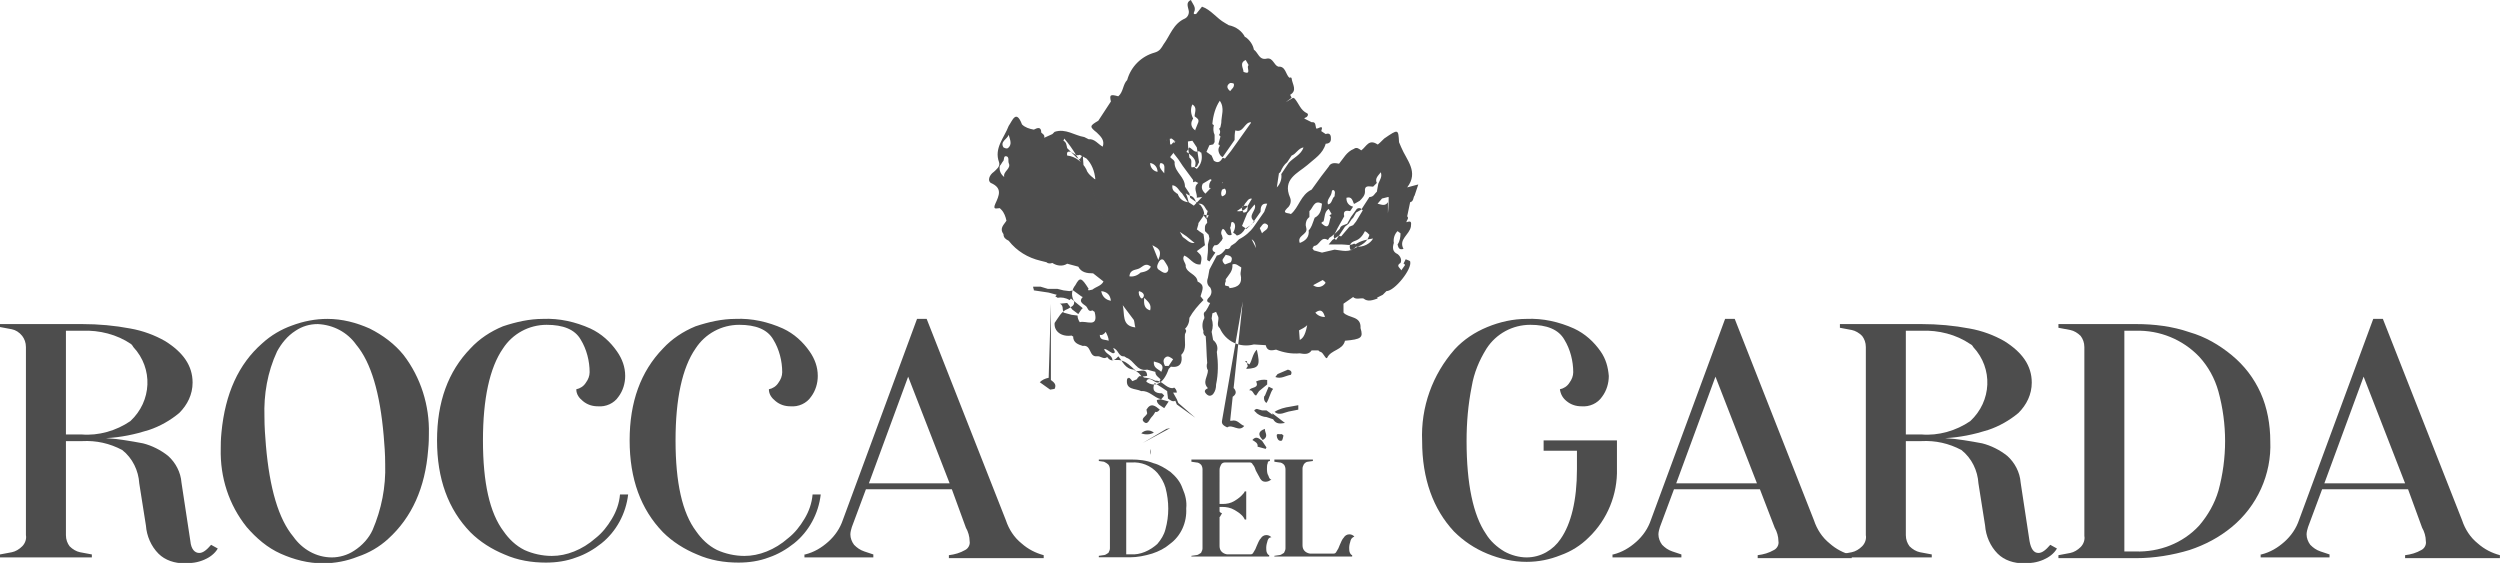 <?xml version="1.0" encoding="utf-8"?>
<!-- Generator: Adobe Illustrator 26.0.3, SVG Export Plug-In . SVG Version: 6.00 Build 0)  -->
<svg version="1.1" id="Livello_1" xmlns="http://www.w3.org/2000/svg" xmlns:xlink="http://www.w3.org/1999/xlink" x="0px" y="0px"
	 viewBox="0 0 337.5 76" style="enable-background:new 0 0 337.5 76;" xml:space="preserve">
<style type="text/css">
	.st0{fill:#4D4D4D;}
</style>
<g>
	<g id="Raggruppa_260" transform="translate(148.34 62.035)">
		<path id="Tracciato_85" class="st0" d="M4.4,0c1,0,2,0.1,3,0.5C8.2,0.7,9,1.2,9.7,1.7C10.4,2.3,11,3,11.3,3.9
			c0.4,0.9,0.6,1.8,0.5,2.7c0.1,1.9-0.7,3.7-2.2,4.8c-0.7,0.6-1.5,1-2.4,1.3c-1,0.3-2,0.5-3,0.5H0V13l0.7-0.1c0.2,0,0.4-0.2,0.6-0.3
			c0.1-0.2,0.2-0.4,0.2-0.6V1.3c0-0.2-0.1-0.5-0.2-0.6C1.1,0.5,0.9,0.4,0.7,0.3L0,0.2V0L4.4,0z M3.7,0.4v12.4h0.6
			c1.3,0.1,2.6-0.5,3.6-1.4c0.5-0.6,0.9-1.2,1.1-2c0.5-1.8,0.5-3.7,0-5.6c-0.2-0.7-0.6-1.4-1.1-2C7,0.8,5.7,0.3,4.4,0.4L3.7,0.4z"/>
		<path id="Tracciato_86" class="st0" d="M22.8,10.9c-0.1,0.3-0.2,0.7-0.2,1c0,0.2,0,0.5,0.1,0.7c0.1,0.2,0.2,0.3,0.3,0.3v0.2H12.5
			V13l0.7-0.1c0.2,0,0.4-0.2,0.6-0.3c0.1-0.2,0.2-0.4,0.2-0.6V1.3c0-0.2-0.1-0.5-0.2-0.6c-0.2-0.2-0.4-0.3-0.6-0.3l-0.7-0.1V0h10.6
			v0.2c-0.2,0-0.3,0.1-0.3,0.3c-0.1,0.2-0.1,0.5-0.1,0.7c0,0.3,0,0.7,0.2,1c0.1,0.3,0.2,0.5,0.4,0.5C23,2.9,22.8,3,22.5,3
			c-0.3,0-0.5-0.1-0.7-0.4c-0.2-0.4-0.4-0.7-0.6-1.1c-0.1-0.3-0.2-0.6-0.4-0.8c-0.1-0.2-0.2-0.3-0.4-0.3H17c-0.2,0-0.4,0.1-0.5,0.3
			c-0.1,0.2-0.2,0.4-0.2,0.7V6h0.4c0.6,0,1.1-0.1,1.6-0.4c0.5-0.3,0.9-0.6,1.3-1.1l0.1-0.2h0.2v3.8h-0.2l-0.1-0.2
			c-0.3-0.5-0.8-0.8-1.3-1.1c-0.5-0.3-1.1-0.4-1.6-0.4h-0.4v5.3c0,0.6,0.4,1,1,1.1h3.2c0.2,0,0.3-0.1,0.4-0.3
			c0.2-0.3,0.3-0.5,0.4-0.8c0.2-0.4,0.3-0.8,0.6-1.1c0.1-0.2,0.4-0.4,0.7-0.4c0.3,0,0.5,0.1,0.7,0.3C23.1,10.5,22.9,10.6,22.8,10.9z
			"/>
		<path id="Tracciato_87" class="st0" d="M34,10.9c-0.1,0.3-0.2,0.7-0.2,1c0,0.2,0,0.5,0.1,0.7c0.1,0.2,0.2,0.3,0.3,0.3v0.2H23.7V13
			l0.7-0.1c0.2,0,0.4-0.2,0.6-0.3c0.1-0.2,0.2-0.4,0.2-0.6V1.3c0-0.2-0.1-0.5-0.2-0.6c-0.2-0.2-0.4-0.3-0.6-0.3l-0.7-0.1V0h5.2v0.2
			l-0.7,0.1c-0.2,0-0.4,0.2-0.5,0.3c-0.1,0.2-0.2,0.4-0.2,0.6v10.4c0,0.6,0.4,1,1,1.1c0,0,0,0,0,0h3.2c0.2,0,0.3-0.1,0.4-0.3
			c0.2-0.3,0.3-0.5,0.4-0.8c0.2-0.4,0.3-0.8,0.6-1.1c0.1-0.2,0.4-0.4,0.7-0.4c0.3,0,0.5,0.1,0.7,0.3C34.3,10.5,34.1,10.6,34,10.9z"
			/>
	</g>
	<g id="Raggruppa_262" transform="translate(191.988 43.05)">
		<g id="Raggruppa_261" transform="translate(0 0)">
			<path id="Tracciato_88" class="st0" d="M4.4,4.1c1.2-1.3,2.7-2.3,4.4-3C10.5,0.4,12.3,0,14.1,0c2.2-0.1,4.4,0.4,6.4,1.3
				C22,2,23.2,3.1,24.1,4.4c0.7,1,1,2.1,1.1,3.3c0,1-0.3,2-0.9,2.8c-0.6,0.9-1.7,1.4-2.8,1.3c-0.7,0-1.4-0.2-2-0.7
				c-0.5-0.4-0.8-0.9-0.9-1.6c0.5-0.1,1-0.4,1.3-0.9c0.3-0.4,0.5-0.9,0.5-1.4c0-1.5-0.4-3.1-1.2-4.4c-0.8-1.4-2.4-2-4.6-2
				c-2.4,0-4.6,1.2-5.9,3.2c-1,1.6-1.7,3.3-2,5.1C6.2,11.6,6,14,6,16.5c0,5.8,0.9,10,2.6,12.5c0.6,1,1.5,1.8,2.5,2.4
				c0.9,0.5,2,0.8,3,0.8c1.9,0,3.6-1,4.6-2.5c1.4-2,2.2-5.2,2.2-9.4v-2.5h-4.5v-1.4h9.9v3.8c0.1,3.5-1.3,6.9-3.8,9.3
				c-1.1,1.1-2.4,1.9-3.8,2.4c-1.5,0.6-3,0.9-4.6,0.9c-1.8,0-3.6-0.4-5.3-1.1c-1.7-0.7-3.2-1.7-4.5-3C1.5,25.7,0,21.6,0,16.5
				C-0.2,11.9,1.4,7.5,4.4,4.1z"/>
			<path id="Tracciato_89" class="st0" d="M45.6,23H34l-1.9,5.1c-0.1,0.3-0.2,0.7-0.2,1c0,0.5,0.2,1,0.5,1.4
				c0.4,0.4,0.8,0.7,1.4,0.9l1.2,0.4v0.4h-9.3v-0.4l0.1,0c1.2-0.3,2.2-0.9,3.1-1.7c0.9-0.8,1.6-1.8,2-3L40.9,0h1.3l10.7,27.2
				c0.4,1.2,1.1,2.3,2.1,3.1c0.9,0.8,1.9,1.3,3,1.6v0.4H45.3v-0.4c0.8-0.1,1.5-0.3,2.2-0.7c0.4-0.2,0.7-0.7,0.6-1.2
				c0-0.6-0.2-1.3-0.5-1.8L45.6,23z M34.3,22.2h10.9L39.6,7.8L34.3,22.2z"/>
			<path id="Tracciato_90" class="st0" d="M67.4,0.7c2.2,0,4.4,0.2,6.5,0.6c1.7,0.3,3.3,0.9,4.7,1.7c2.4,1.5,3.7,3.3,3.7,5.6
				c0,1.6-0.7,3-1.8,4.1c-1.2,1-2.6,1.8-4.1,2.3c-1.9,0.6-3.8,1-5.8,1.1c1.7,0.1,3.4,0.4,5,0.7c1.2,0.3,2.4,0.9,3.4,1.7
				c1,0.9,1.7,2.2,1.8,3.6L82,30c0.2,1.1,0.6,1.6,1.2,1.6c0.5,0,1-0.4,1.6-1.1l0.9,0.5c-0.4,0.7-1.1,1.2-1.8,1.5
				c-0.9,0.4-1.8,0.5-2.7,0.5c-1.3,0-2.6-0.4-3.5-1.3c-1-1-1.6-2.4-1.7-3.8l-0.9-5.7c-0.1-1.7-0.9-3.4-2.3-4.5
				c-1.7-0.9-3.5-1.3-5.4-1.2h-2.1v12.7c0,0.6,0.2,1.1,0.5,1.5c0.4,0.4,0.9,0.7,1.4,0.8l1.6,0.3v0.4H56.4v-0.4l1.6-0.3
				c0.5-0.1,1-0.4,1.4-0.8c0.4-0.4,0.6-1,0.5-1.5V3.8c0-0.6-0.2-1.1-0.5-1.5c-0.4-0.4-0.9-0.7-1.4-0.8l-1.6-0.3V0.7L67.4,0.7z
				 M74,3.4c-1.9-1.3-4.3-1.9-6.6-1.8h-2.1v14h2.1c2.3,0.2,4.7-0.5,6.6-1.8c2.9-2.7,3.1-7.1,0.4-10C74.3,3.6,74.2,3.5,74,3.4L74,3.4
				z"/>
			<path id="Tracciato_91" class="st0" d="M96.4,0.7c2.4,0,4.9,0.3,7.2,1.1c2.1,0.6,4,1.7,5.7,3.1c1.7,1.4,3,3.1,3.9,5.1
				c0.9,2,1.3,4.3,1.3,6.5c0.2,4.5-1.8,8.8-5.2,11.6c-1.7,1.4-3.6,2.4-5.7,3.1c-2.3,0.7-4.8,1.1-7.2,1.1H85.9v-0.4l1.6-0.3
				c0.5-0.1,1-0.4,1.4-0.8c0.4-0.4,0.6-1,0.5-1.5V3.8c0-0.6-0.2-1.1-0.5-1.5c-0.4-0.4-0.9-0.7-1.4-0.8l-1.6-0.3V0.7L96.4,0.7z
				 M94.8,1.6v29.8h1.5c3.2,0.1,6.4-1.1,8.6-3.5c1.2-1.4,2.1-3,2.6-4.7c1.2-4.4,1.2-9,0-13.4c-0.5-1.8-1.4-3.4-2.6-4.7
				c-2.2-2.3-5.3-3.6-8.6-3.5L94.8,1.6z"/>
			<path id="Tracciato_92" class="st0" d="M133.1,23h-11.6l-1.9,5.1c-0.1,0.3-0.2,0.7-0.2,1c0,0.5,0.2,1,0.5,1.4
				c0.4,0.4,0.8,0.7,1.4,0.9l1.2,0.4v0.4h-9.3v-0.4l0.1,0c1.2-0.3,2.2-0.9,3.1-1.7c0.9-0.8,1.6-1.8,2-3L128.4,0h1.3l10.7,27.2
				c0.4,1.2,1.1,2.3,2.1,3.1c0.9,0.8,1.9,1.3,3,1.6v0.4h-12.8v-0.4c0.8-0.1,1.5-0.3,2.2-0.7c0.4-0.2,0.7-0.7,0.6-1.2
				c0-0.6-0.2-1.3-0.5-1.8L133.1,23z M121.8,22.2h10.9l-5.6-14.4L121.8,22.2z"/>
		</g>
	</g>
	<g id="Raggruppa_264" transform="translate(0 43.05)">
		<g id="Raggruppa_263" transform="translate(0 0)">
			<path id="Tracciato_93" class="st0" d="M11.1,0.7c2.2,0,4.4,0.2,6.5,0.6c1.7,0.3,3.3,0.9,4.7,1.7c2.4,1.5,3.7,3.3,3.7,5.6
				c0,1.6-0.7,3-1.8,4.1c-1.2,1-2.6,1.8-4.1,2.3c-1.9,0.6-3.8,1-5.8,1.1c1.7,0.1,3.4,0.4,5,0.7c1.2,0.3,2.4,0.9,3.4,1.7
				c1,0.9,1.7,2.2,1.8,3.6l1.2,7.9c0.1,1.1,0.6,1.6,1.2,1.6c0.5,0,1-0.4,1.6-1.1l0.9,0.5c-0.4,0.7-1.1,1.2-1.8,1.5
				c-0.9,0.4-1.8,0.5-2.7,0.5c-1.3,0-2.6-0.4-3.5-1.3c-1-1-1.6-2.4-1.7-3.8l-0.9-5.7c-0.1-1.7-0.9-3.4-2.3-4.5
				c-1.7-0.9-3.5-1.3-5.4-1.2H8.9v12.7c0,0.6,0.2,1.1,0.5,1.5c0.4,0.4,0.9,0.7,1.4,0.8l1.6,0.3v0.4H0v-0.4l1.6-0.3
				c0.5-0.1,1-0.4,1.4-0.8c0.4-0.4,0.6-1,0.5-1.5V3.8c0-0.6-0.2-1.1-0.5-1.5C2.6,1.8,2.1,1.5,1.6,1.4L0,1.1V0.7L11.1,0.7z M17.7,3.4
				c-1.9-1.3-4.3-1.9-6.6-1.8H8.9v14h2.1c2.3,0.2,4.7-0.5,6.6-1.8c2.9-2.7,3.1-7.1,0.4-10c0,0,0,0,0,0C17.9,3.6,17.8,3.5,17.7,3.4
				L17.7,3.4z"/>
			<path id="Tracciato_94" class="st0" d="M52.4,29.7c-1.2,1.1-2.6,1.9-4.1,2.4c-1.5,0.6-3.1,0.9-4.7,0.9c-2,0-3.9-0.5-5.7-1.3
				c-1.8-0.8-3.3-2.1-4.6-3.6c-2.4-3-3.6-6.7-3.5-10.6c0-0.5,0-1.2,0.1-2.2c0.5-5.2,2.3-9.2,5.5-12c1.2-1.1,2.6-1.9,4-2.4
				C41,0.3,42.6,0,44.2,0c2,0,3.9,0.5,5.7,1.3c1.8,0.9,3.4,2.1,4.6,3.6c2.3,3,3.5,6.8,3.4,10.6c0,0.5,0,1.2-0.1,2.2
				C57.4,22.8,55.6,26.8,52.4,29.7z M48.1,3.5c-1.2-1.7-3.1-2.7-5.2-2.8c-1.1,0-2.1,0.3-3,0.9c-1.1,0.7-1.9,1.7-2.5,2.8
				c-1.3,2.8-1.8,5.8-1.7,8.8c0,1.4,0.1,2.7,0.2,3.9c0.5,5.8,1.7,9.9,3.7,12.3c1.2,1.7,3.1,2.8,5.2,2.8c1,0,2.1-0.3,3-0.9
				c1.1-0.7,2-1.7,2.5-2.8c1.2-2.8,1.8-5.8,1.7-8.9c0-1.4-0.1-2.6-0.2-3.8C51.3,10,50.1,5.9,48.1,3.5z"/>
			<path id="Tracciato_95" class="st0" d="M84.8,23.7c-0.3,2.6-1.6,5-3.6,6.6c-1,0.8-2.2,1.5-3.4,1.9c-1.3,0.5-2.7,0.7-4.1,0.7
				c-1.9,0-3.8-0.3-5.6-1.1c-1.7-0.7-3.3-1.7-4.6-3c-3-3.1-4.5-7.2-4.5-12.4c0-5.2,1.5-9.3,4.5-12.4c1.2-1.3,2.7-2.3,4.4-3
				C69.7,0.4,71.5,0,73.3,0c2.2-0.1,4.4,0.4,6.4,1.3c1.5,0.7,2.7,1.8,3.6,3.1c0.7,1,1.1,2.1,1.1,3.3c0,1-0.3,2-0.9,2.8
				c-0.6,0.9-1.7,1.4-2.8,1.3c-0.7,0-1.4-0.2-2-0.7c-0.5-0.4-0.9-0.9-0.9-1.6c0.5-0.1,1-0.4,1.3-0.9c0.3-0.4,0.5-0.9,0.5-1.4
				c0-1.5-0.4-3.1-1.2-4.4c-0.8-1.4-2.4-2-4.6-2c-2.4,0-4.6,1.2-5.9,3.2c-1.8,2.6-2.7,6.8-2.7,12.4c0,5.7,0.9,9.8,2.8,12.3
				c0.7,1,1.6,1.9,2.8,2.5c1.1,0.5,2.4,0.8,3.7,0.8c1,0,2-0.2,3-0.6c1-0.4,2-1,2.9-1.8c0.9-0.7,1.6-1.6,2.2-2.6c0.6-1,1-2.1,1.1-3.3
				L84.8,23.7z"/>
			<path id="Tracciato_96" class="st0" d="M110.8,23.7c-0.3,2.6-1.6,5-3.6,6.6c-1,0.8-2.2,1.5-3.4,1.9c-1.3,0.5-2.7,0.7-4.1,0.7
				c-1.9,0-3.8-0.3-5.6-1.1c-1.7-0.7-3.3-1.7-4.6-3c-3-3.1-4.5-7.2-4.5-12.4c0-5.2,1.5-9.3,4.5-12.4c1.2-1.3,2.7-2.3,4.4-3
				C95.7,0.4,97.5,0,99.3,0c2.2-0.1,4.4,0.4,6.4,1.3c1.5,0.7,2.7,1.8,3.6,3.1c0.7,1,1.1,2.1,1.1,3.3c0,1-0.3,2-0.9,2.8
				c-0.6,0.9-1.7,1.4-2.8,1.3c-0.7,0-1.4-0.2-2-0.7c-0.5-0.4-0.9-0.9-0.9-1.6c0.5-0.1,1-0.4,1.3-0.9c0.3-0.4,0.5-0.9,0.5-1.4
				c0-1.5-0.4-3.1-1.2-4.4c-0.8-1.4-2.4-2-4.6-2c-2.4,0-4.6,1.2-5.9,3.2c-1.8,2.6-2.7,6.8-2.7,12.4c0,5.7,0.9,9.8,2.8,12.3
				c0.7,1,1.6,1.9,2.8,2.5c1.1,0.5,2.4,0.8,3.7,0.8c1,0,2-0.2,3-0.6c1-0.4,2-1,2.9-1.8c0.9-0.7,1.6-1.6,2.2-2.6c0.6-1,1-2.1,1.1-3.3
				L110.8,23.7z"/>
			<path id="Tracciato_97" class="st0" d="M128.5,23h-11.6l-1.9,5.1c-0.1,0.3-0.2,0.7-0.2,1c0,0.5,0.2,1,0.5,1.4
				c0.4,0.4,0.8,0.7,1.4,0.9l1.2,0.4v0.4h-9.3v-0.4l0.1,0c1.2-0.3,2.2-0.9,3.1-1.7c0.9-0.8,1.6-1.8,2-3L123.8,0h1.3l10.7,27.2
				c0.4,1.2,1.1,2.3,2.1,3.1c0.9,0.8,1.9,1.3,3,1.6v0.4h-12.8v-0.4c0.8-0.1,1.5-0.3,2.2-0.7c0.4-0.2,0.7-0.7,0.6-1.2
				c0-0.6-0.2-1.3-0.5-1.8L128.5,23z M117.3,22.2h10.9l-5.6-14.4L117.3,22.2z"/>
		</g>
	</g>
	<g id="Raggruppa_265" transform="translate(133.571)">
		<path id="Tracciato_98" class="st0" d="M28.7,26.6"/>
		<path id="Tracciato_99" class="st0" d="M56.4,25.3c1.6-2.1-0.1-3.7-0.8-5.4l-0.3-0.7l0,0c-0.1-1.8-0.1-1.8-2-0.5l0,0
			c-0.3,0.3-0.9,0.9-0.9,0.8c-1.2-0.8-1.5,0.3-2.2,0.8c-0.3-0.2-0.6-0.5-1-0.2c-1,0.4-1.4,1.3-2,2c-0.5-0.1-1.1-0.2-1.4,0.4l-1,1.3
			l0,0l-1.3,1.8c-1.5,0.7-1.7,2.4-2.8,3.3c-0.3-0.2-1.3,0-0.5-0.8c0.4-0.3,0.6-0.9,0.4-1.4c-1.1-2.5,1-3.3,2.3-4.4
			c1-0.9,2.1-1.5,2.5-2.9c0.4,0,0.7-0.2,0.7-0.6c0,0,0,0,0,0c0-0.1,0-0.1,0-0.2c0-0.4-0.2-0.7-0.7-0.5l-0.6-0.4
			c0.4-1.1-0.6-0.1-0.7-0.4c-0.1-0.3,0-0.9-0.6-0.8l-1-0.5l0,0l0.1-0.1c0.4-0.1,0.5-0.5,0.3-0.6c-0.9-0.4-1.1-1.3-1.7-2l0,0
			l-0.2-0.1L40,13.8l0,0l0.8-0.6l-0.2-0.4c1-0.6,0.3-1.4,0.2-2.2c0-0.1-0.1-0.2-0.3-0.1l0,0C40,10.1,40,8.9,39,9
			c-0.6-0.2-0.7-1.2-1.5-1.1l0,0c-1.1,0.3-1.2-0.8-1.8-1.2c-0.1-0.6-0.5-1.2-1-1.6l0,0C34.7,5.1,34.6,5,34.5,5
			c-0.4-0.8-1.2-1.4-2.2-1.6l0,0l-0.5-0.3c-1.1-0.6-1.9-1.8-3.1-2.2l-0.8,1l-0.3,0c0-0.1,0-0.1,0-0.2C28,1,27.4,0.5,27.2,0
			c-0.7,0.3-0.4,0.9-0.3,1.4c0.1,0.4-0.1,0.9-0.5,1.1c-1.6,0.7-2,2.3-2.9,3.5c-0.3,0.5-0.5,0.9-1.2,1.1c-1.8,0.5-3.2,1.9-3.7,3.7
			c-0.6,0.6-0.5,1.6-1.2,2.2l0,0c-1.1-0.3-1.2-0.2-1,0.7l0,0l-1.7,2.6c-1.2,0.7-1.2,0.8-0.2,1.6c0.5,0.5,1.1,1,0.8,1.9l0,0
			c-0.6-0.3-1.1-1.1-1.9-1l0,0l-0.6-0.3l0,0c-1.3-0.2-2.5-1.2-4-0.7l-0.3,0.3l0,0l-1.1,0.5c0.1-0.4-0.2-0.5-0.4-0.7
			c0-0.9-0.6-0.6-1-0.4c-0.6-0.1-1.2-0.3-1.6-0.7c-0.8-2.1-1.3-0.5-1.8,0.2l0,0c-0.6,1.6-2,3-1.3,4.9c0.2,0.6-0.4,1-0.7,1.3
			c-0.6,0.4-0.9,1.2-0.4,1.5c1.6,0.7,1.1,1.7,0.6,2.8c-0.4,0.9,0.2,0.6,0.6,0.6c0.1,0.1,0.1,0.1,0.2,0.2l0,0c0.4,0.4,0.6,1,0.7,1.5
			c-0.3,0.5-1,1-0.4,1.8l0,0c0,0.5,0.3,0.7,0.7,0.9l0,0c1.1,1.4,2.6,2.3,4.3,2.7l0.8,0.2c0.2,0.2,0.5,0.2,0.8,0.1
			c0.6,0.4,1.4,0.5,2,0.1L12,36c0.4,0.8,1.2,0.9,2,0.9l0,0l1.4,1.1c-0.3,0.6-1,0.7-1.5,1.1l-0.5,0.1l-0.1-0.1l0.1-0.1
			c-1-1.6-1.2-1.6-1.8-0.5c-0.5,0.6-0.6,1.4-0.2,2.1c0.2,0.7-0.4,0.8-0.8,1.1l0,0c-0.9,0.3-1.3,1.2-1.8,1.9l0,0
			c-0.1,1.2,1,1.9,2.3,1.7l0,0c0.1,0.1,0.1,0.1,0.2,0.1l0,0c0,0.9,0.7,1.1,1.3,1.3c1.2-0.2,0.8,1.5,1.9,1.4l0,0
			c0.5-0.1,0.9,0.5,1.4,0.1c0.5,0.7,1,0.5,1.5-0.1l0,0c0.6,0.7,0.9,1.7,2.1,1.8l0,0c0.4-0.2,0.9-0.4,1.3-0.5
			c-0.5,0.1-0.9,0.3-1.3,0.5l0,0c0.5,0.6,1.7-0.5,1.8,0.8c-0.1,0.2-1.1-0.1-0.4,0.6c1.3,1.2,2.6,0.6,3.3-1.5l0.3-0.3
			c1.3,0.2,1.6-0.6,1.4-1.6l-0.1,0l0,0l0.1,0c0.8-0.8,0.4-1.8,0.5-2.8c0.1-0.2,0.3-0.5,0-0.7l0,0c0.4-0.4,0.6-0.9,0.6-1.5
			c0.5-0.9,1.2-1.7,1.9-2.4L28.5,40l0,0c0.3-1,0.6-1.5-0.4-2c-0.1-1-1.4-1.1-1.6-2c0.1-0.5-0.6-0.9-0.2-1.5c0.8,0.3,1.2,1.3,2.2,1.2
			c0.1-0.5,0.3-1.1-0.2-1.5l0,0l-0.3-0.3l1.1-0.8l0,0c-0.1-0.5-0.1-1-0.2-1.5l-0.6-0.4l0,0c-0.1-0.1-0.2-0.2-0.3-0.2l0.2-0.7l0,0
			c0-0.1,0-0.2,0.1-0.3l0,0L29,29l0,0c0-0.5-0.2-0.9-0.5-1.3l-1.4-1l0,0L27,26.1l0,0l-0.6-0.9c0-1.3-1.3-1.9-1.4-3.1l0,0
			c0.1-0.5-0.4-0.6-0.6-0.9l0,0l0.4-0.5l0,0l0-0.1l0.7,0.9l0.6,0.9l0,0l1.4,1.9l0,0c0,0.1,0,0.2,0,0.3l0.3-0.1l0.4,0.2l0,0l0,0
			c-0.8,0.6-0.1,1.4-0.2,2c0,0,0,0-0.1,0l0,0l0.8-0.1l0,0l0.5-0.4c-0.4-0.4-0.7-0.8-0.4-1.4l1-0.6c0.1,0,0.2,0.1,0.2,0.1l0,0
			c-0.3,0.3-0.4,0.7-0.3,1.1l0,0l0.6-0.1l0.4-0.5l0.8-0.2l0,0l-1.3,2l0,0L29.6,28l0,0l-0.3,1.1c0,0.3,0.1,0.7,0.1,1
			c-0.4,0.3-0.3,0.7-0.3,1.1l0,0l0.5,0.5l0.1,0.5l-0.2,0.8v0.8c0,0.4-0.1,0.8-0.1,1.3l0.3,0.2l0.8-1.2l0,0c-0.1-0.1-0.2-0.1-0.3-0.2
			l0,0c-0.2-0.3,0-0.6,0.2-0.8l0,0c0.5,0.1,0.7-0.4,1-0.7l0,0c0-0.1,0.1-0.2,0.1-0.2l0,0l-0.1-0.4c-0.2-0.3-0.1-0.7,0.1-0.9
			c0.5,0.1,0.4,1.1,1.2,0.8l0,0c0-0.2-0.1-0.3-0.1-0.5c0-0.2-0.1-0.3-0.1-0.5l0,0c0.2-0.2,0-0.9,0.4-0.7c0.4,0.2,0.3,0.9,0,1.4l0,0
			l0.3,0.2c0.1,0.1,0.1,0.1,0.2,0.2l0,0c0.5-0.1,0.9-0.5,1.1-0.9l0,0l0.9-0.6l0,0l1.2-1.7l0,0c0-0.6,0.1-1.2,0.9-1.1l0,0l-0.4,1.1
			l-1.4,2c-0.5,0.7-1.2,1.3-2,1.7l0,0l-0.5,0.5l0,0l-0.6,0.4c-0.1,0.3-0.3,0.5-0.7,0.4c-0.3,0.4-0.6,0.8-1.2,0.9l-1,1.9l-0.2,1.1
			c-0.2,0.5-0.1,1,0.3,1.3c0.3,0.5,0.2,1-0.2,1.4c-0.3,0.3-0.3,0.6,0.2,0.7l-0.3,0.6L29.2,42l0,0c-0.5,0.3-0.1,0.7-0.2,1l0,0
			c-0.3,0.5-0.3,1.2-0.1,1.7c-0.1,0.3,0.1,0.6,0.3,0.7c0.1,1.2,0.1,2.4,0.2,3.6c-0.1,0.3-0.1,0.7,0.1,1c0,0.8-0.8,1.6,0,2.4
			c-0.4,0.2-0.6,0.4-0.2,0.8c0.3,0.3,0.6,0.3,0.9,0c0.3-0.4,0.4-0.8,0.4-1.3l0,0c0.3-1.4,0.3-2.9,0.1-4.4c0.2-0.6,0-1.2-0.5-1.6l0,0
			c-0.1-0.4-0.1-0.7-0.2-1.1l0,0c0.2-0.6,0.2-1.2,0-1.8l0.1-0.7l0.5-0.2l0.3,0.7c0,0,0,0,0,0c0,0,0,0,0,0c0.1,0.5-0.3,1.1,0.2,1.5
			l0,0c0.8,1.8,2.7,2.7,4.6,2.2l0,0l1.6,0.1l0,0c0.2,0.9,0.9,0.7,1.4,0.6l0,0c1,0.4,2.1,0.6,3.2,0.5c0.6,0.1,1.2,0.2,1.6-0.4l0,0
			l0.9,0c0.1,0.1,0.2,0.2,0.3,0.2c0.4,0.1,0.7,1.1,0.9,0.8c0.5-1.1,2.1-1,2.4-2.3c2.2-0.2,2.5-0.4,2.1-1.7l0,0
			c0.1-1.7-1.6-1.3-2.3-2.1V41l1.3-0.9l0,0c0.4,0.4,1,0.1,1.4,0.2c0.6,0.5,1.3,0.2,1.9,0c0-0.1,0-0.1-0.1-0.1c0,0,0,0,0,0
			c0,0,0,0,0,0l0.8-0.4l0.5-0.5c1.1,0,3.5-3,3.2-4c0-0.1-0.4-0.2-0.6-0.3l-0.3,0.6l0,0c0.1,0,0.2,0.1,0.2,0.2l-0.5,0.7l0,0
			c-0.1-0.3-0.8-0.6-0.1-1l0,0c0.2-0.4,0-0.9-0.4-1.2l0,0c-0.7-0.3-0.7-0.9-0.5-1.5l0,0c-0.1-0.6,0.1-1.2,0.5-1.6l0.4,0.3l0,0
			c0,0.5-0.1,1.1-0.4,1.5c0.1,0.4,0.2,0.8,0.8,0.6c-0.7-1.3,0.8-1.9,1-3c0.1-0.7,0-0.8-0.6-0.6c0-0.3,0.4-0.5,0.1-0.8l0.4-1.9
			c0.5-0.1,0.4-0.7,0.6-0.9l0.5-1.5L56.4,25.3z M56.4,25.3L56.4,25.3z M48.8,33.8c-0.4-0.7,0-1.1,0.6-1.3c0.6-0.2,1-0.7,1.3-1.3l0,0
			l0.3,0.2l0.3,0.3C50.9,33.1,49.7,33.2,48.8,33.8L48.8,33.8z M50.2,28.3l-0.7,0.4l0,0l-0.4,0.7l0-0.1l0,0l0,0.1l-0.2,0.2l-0.4,0.6
			l0,0L48,30.6l0,0l-1.2,1.8c-0.4-0.3-0.4-0.6-0.1-1l0,0l0.3-0.6l0,0l0.9-1.6l0,0c-0.2-0.8,0.3-0.8,0.8-0.7l0.4-0.6
			c-0.5-0.1-0.9-0.5-0.9-1.1c0,0,0,0,0,0c0,0,0,0,0-0.1l0,0c0.7-0.2,0.8,0.3,1,0.8l0.1,0l0.7-0.4c0.3-0.3,0.7-0.7,0.7-1.2
			c-0.1-1,0.6-0.7,1.1-0.7l0.1-0.1l0.1-0.1l0.3-0.3c-0.3-0.6,0.2-1,0.5-1.4l0,0l0-0.1c0.3,0.6-0.1,1.1-0.3,1.6l-0.2,1.1
			c-0.3,0.2-0.4,0.7-1,0.7L50.2,28.3L50.2,28.3z M33.4,28.5c0.4-0.3,0.9-0.5,1.1-1l0,0c0.3-0.3,0.4-0.7,0.9-0.7l0,0.1
			C34.9,27.6,34.7,28.7,33.4,28.5L33.4,28.5z M30.6,29.2l1-5.6l-4.9,5.1c0,0,0.1,0,0.1,0c0,0-0.1,0-0.1,0L30.6,29.2z M29.6,29.1
			L29.6,29.1l-0.3,0.5l0,0c-0.4-0.7-1.2-1.1-1.1-2.1c0.9-0.1,0.9,0.8,1.3,1C29.5,28.8,29.6,29,29.6,29.1L29.6,29.1z M21.1,45.8
			l-8.9-24.9l0.9,0.5l0,0c0.7,0.7,1.1,1.7,1.2,2.8h0c-0.1,0-0.2-0.1-0.3-0.2c-0.4-0.3-0.8-0.7-0.9-1.1l0,0c-0.5-1-1.5-1.8-2.6-1.9
			c-0.1-0.5,0.1-0.6,0.5-0.5c0.4,0.2,0.7,0.6,1.2,0.4L21.1,45.8z M37.3,60.6l-1.1-0.3l0,0c0.1-0.5-0.4-0.7-0.7-0.9
			c0.5-0.6,0.9-0.2,1.3,0.1l0,0l0.6,0.9L37.3,60.6z M31.4,69.3l-0.3,0.5l0,0l-0.5-0.2l0,0c-0.3-0.4-1-0.6-1-1.2
			C30.4,68.2,30.7,69,31.4,69.3L31.4,69.3z M26.7,68.5L26.7,68.5l0.4,0.2L26.7,68.5z M27.8,56.4l-2.5-1.8l-0.2-0.5
			c-0.4,0.2-0.7-0.1-1-0.3c0-0.3-0.1-0.7-0.1-1l-0.9-0.6l0,0.1c0,0,0-0.1,0-0.1l-0.8-0.5c-0.4,1,0,1.4,1,1.4l0.3,0.3l0,0l-0.4,0.5
			l0,0c-1-0.2-1.6-1.2-2.7-1.1c-0.8-0.4-2.2-0.1-1.9-1.7c0.1,0,0.1,0,0.2-0.1c0.4,0,0.8,1.5,1.2,0c0.8-0.1,1.6,0,2.4,0.4
			c0.9-0.1,1.4,1,2.3,1l0,0c0.1,0,0.2,0,0.2-0.1c0.2,0.1,0.4,0.4,0.4,0.7c0,0,0,0,0,0l-0.5,0l0,0l0.5,0.9l0,0l0.2,0.5L27.8,56.4z
			 M26.2,55.5c0,0,0-0.1,0-0.1C26.2,55.5,26.2,55.5,26.2,55.5L26.2,55.5z M26.1,55.3L26.1,55.3L26.1,55.3L26.1,55.3z M20.5,39.9
			L20.5,39.9l0.3,0.3l0,0L20.5,39.9z M20.3,36.2c0.4-0.2,0.8-0.8,1.5-0.2c-0.3,0.6-0.9,0.7-1.4,0.8l0,0c-0.4,0.4-1,0.6-1.5,0.5
			C19,36.3,19.8,36.5,20.3,36.2L20.3,36.2z M23.8,40.3L21.7,22c0.6,0.1,1,0.6,1,1.2c-0.6-0.1-1-0.6-1-1.2L23.8,40.3z M24.1,36.6
			c-0.3,0.5-0.8,0.1-1.1-0.1c-0.6-0.3-0.3-0.8-0.1-1.2c0.2-0.3,0.5-0.4,0.7-0.1C23.9,35.7,24.3,36.1,24.1,36.6L24.1,36.6z
			 M22.8,35.1l-0.8-2C22.7,33.5,23.4,33.7,22.8,35.1L22.8,35.1z M16.1,46c-0.5-0.2-1.2,0-1.2-0.8c0.3,0.1,0.6-0.1,0.8-0.4l0,0
			C15.9,45.2,16.1,45.6,16.1,46L16.1,46z M19.5,43.2c0.1,0.3,0.1,0.7,0.2,1c-1.9-0.2-1.4-1.8-1.7-3L19.5,43.2z M21.7,41.9
			c-0.7-0.2-0.9-0.7-0.8-1.7C21.5,40.8,21.9,41.1,21.7,41.9L21.7,41.9z M20.8,40.1c-0.3,0.5-0.5-0.1-0.6-0.3c0-0.2-0.1-0.3,0-0.5
			C20.6,39.4,21,39.7,20.8,40.1L20.8,40.1z M16.3,47.5c0.2,0.1,0.4,0.3,0.6,0.1c0.1-0.1-0.1-0.4-0.2-0.6l0,0
			c0.7,0.1,0.7,1.2,1.5,1.1l0,0c0.1,0.1,0.2,0.1,0.3,0.2l0,0c1,0.3,1.4,1.9,2.8,1.6h0l1.1,0.3l0,0c0,0.5,0.4,0.7,0.7,1l0,0l-0.2,0.4
			c-0.6,0.3-1.2-1-1.8-0.1l-0.9-1.1l0,0c-1-0.7-1.7-1.9-3.1-1.8l-0.5,0l0,0c0-0.7-1-0.8-1.1-1.5C15.7,47.1,16,47.3,16.3,47.5
			L16.3,47.5z M22.2,58.4L22.2,58.4c-0.5,0.3-1.2,0.3-1.7,0.1C21,58,21.7,58,22.2,58.4L22.2,58.4z M20.7,59.8l3.2-1.9l0.5-0.1l0,0
			l0.2,0.2l0,0c-0.1-0.1-0.1-0.1-0.2-0.2l0,0L20.7,59.8z M21.7,61.4L21.7,61.4c0.1-0.3,0.1-0.5,0-0.8C21.7,60.9,21.7,61.2,21.7,61.4
			L21.7,61.4l-0.4,0.1l0,0L21.7,61.4z M23.2,50.2c-0.4-0.4-1.1-0.5-1-1.4C23,49,23.7,49.2,23.2,50.2L23.2,50.2z M16.4,40.6
			c-0.7-0.1-1.2-0.6-1.3-1.3C15.9,39.4,16.3,39.8,16.4,40.6L16.4,40.6z M8.3,41l0,10.3l0,0c0.4,0.3,0.8,0.6,0.5,1.2l-0.6,0.1l-1.4-1
			C7.1,51.3,7.5,51.1,8,51l0,0L8.3,41z M11.9,42.6L11.9,42.6l-0.8-0.1L10,42.2l0,0c0-0.2-0.1-0.3-0.1-0.5l0,0c0-0.3-0.1-0.6-0.4-0.7
			l1-0.1l0.7,0.9l0,0l0.8,0.6l0.4-0.6l0.1-0.1l0.1-0.1L11,40.3c-0.1,0.1-0.1,0.2-0.2,0.2c-0.5-0.3-1.1-0.4-1.6-0.3l0,0
			c-0.1-0.1-0.2-0.1-0.3-0.2C8.9,40,9,39.9,9.1,39.8L8,39.5l0,0L6,39.2l0,0c0-0.2-0.1-0.3-0.1-0.5l1,0l0,0L7.9,39l1.3,0l0,0l0.8,0.2
			l0,0l0.8,0.1l0.5-0.1l0,0l1.1,0.8l0,0l0.2,0.1l0,0c-0.6,0.6,0,0.9,0.4,1.2c0.3,0.2,0.3,0.9,0.9,0.6l0,0l0.3,0.2
			c0.6,2.3-1.2,1.1-2,1.4l0,0C12,43.2,11.9,42.9,11.9,42.6L11.9,42.6z M19.2,51.5L19.2,51.5L19.2,51.5l0.7-0.3l0,0l0.3-0.4l0,0
			c0.4-0.1,0.7,0.2,1.1,0.4l0,0l-0.4,1.1l0,0L20,52.1l0,0L19.2,51.5z M22.4,55.6L22.4,55.6c-0.1,0.2-0.3,0.5-0.5,0.7
			c-0.3,0.3-0.5,1.1-1,0.7c-0.6-0.5,0.3-0.8,0.4-1.2l-0.1-0.5c0.6-1,1.2-0.5,1.8,0l0,0C22.9,55.4,22.7,55.7,22.4,55.6L22.4,55.6z
			 M22.6,54L22.6,54l0.5-0.1l1.1,0.3l-0.6,0.9C23.2,54.8,22.6,54.6,22.6,54L22.6,54z M25.6,47.1L25.6,47.1
			C25.5,47.1,25.5,47,25.6,47.1C25.5,47,25.5,47.1,25.6,47.1L25.6,47.1z M24.8,48.5c-0.2,0.3-0.4,0.6-0.6,0.9l0,0l-0.5,0
			c-0.2-0.4-0.3-0.8,0-1.1C24.1,47.9,24.5,48.3,24.8,48.5L24.8,48.5z M22,26.6L22,26.6C22,26.6,22,26.6,22,26.6L22,26.6L22,26.6z
			 M23.6,23.4c-0.5-0.6-0.8-0.9-0.5-1.4C23.8,22.1,23.6,22.6,23.6,23.4L23.6,23.4z M28.2,16.5c-0.1,0.3-0.3,0.7-0.4,1v0.1l0,0
			c-0.5-0.3-0.7-0.9-0.4-1.4v0c0-0.1,0.1-0.1,0.1-0.2c-0.3-0.6-0.4-1.3-0.1-1.9l0,0c0.7,0.4,0.3,1.1,0.3,1.6
			C28.1,16,28.3,16.1,28.2,16.5L28.2,16.5z M27.3,22.6c-0.2-0.4,0.2-1-0.3-1.3c-0.1-0.7-0.2-1.5-0.2-2.2l0,0l0.6-0.1l0.6,0.9l0.3,2
			l-0.3,0.6l0,0L27.3,22.6L27.3,22.6z M24.8,30.9l0.6-4.7c-0.3-0.3-0.8-0.4-0.7-1.2c0.7,0.1,0.9,0.8,1.3,1.1l0,0l0.8,1.2
			c-0.7-0.1-1.2-0.5-1.4-1.2L24.8,30.9z M31.4,25.6c0.1,0,0.3-0.2,0.4-0.1c0.2,0.2,0.2,0.6,0,0.8c-0.1,0.1-0.3,0.2-0.4,0.2
			C31.2,26.2,31.3,25.9,31.4,25.6L31.4,25.6z M35.8,29.9l-1.1,1l0,0l-0.6-0.4l0.7-1.7l0,0l1-1.2C36.2,28.4,34.7,29.1,35.8,29.9
			L35.8,29.9z M36.9,59.4L36.9,59.4C37,59.3,37,59.3,36.9,59.4C37,59.3,37,59.3,36.9,59.4c-0.7-0.7-0.6-1.2,0.3-1.5l0,0
			C37.1,58.3,37.8,58.9,36.9,59.4C37,59.3,37,59.3,36.9,59.4L36.9,59.4L36.9,59.4z M32.6,52.6l0.4-0.2l0,0c0.5,0.6,0.2,1-0.4,1.3
			l0,0l-0.1,0.1L32.5,54C32.2,53.6,32.3,53,32.6,52.6L32.6,52.6z M34.8,49l-0.3-0.2l0,0C34.7,48.7,34.8,48.7,34.8,49l0.3,0.2
			c0.4-0.6,0.4-1.4,1-2l0,0c0.5,2.2,0.3,2.5-1.4,2.6l0,0l0-0.1l0.2-0.3C34.8,49.3,34.8,49.2,34.8,49L34.8,49z M36.1,55.8L36.1,55.8
			c-0.1-0.2-0.7-0.4,0-0.6l0.7,0.2l0.6,0l0.7,0.5l0.1,0.1l0-0.1l0-0.1l1.7,1.3c-0.6,0.1-1.2,0.2-1.6-0.5l-0.9-0.3
			C37,56.3,36.5,56.1,36.1,55.8L36.1,55.8z M37.4,54.4L37.4,54.4c-0.3-0.2-0.4-0.6-0.3-0.9c0,0,0,0,0,0c0,0,0.1-0.1,0.1-0.1l0,0
			l0.5-1.2l0.6,0.3C37.9,53,37.8,53.8,37.4,54.4L37.4,54.4z M37.5,51.3c0,0.2,0,0.4,0,0.6l-1.1,0.9L36,53.4
			c-0.4-0.1-0.4-0.8-0.9-0.7c0.1-0.5,1.4-0.2,0.9-1.2C36.4,51.3,37,51.2,37.5,51.3L37.5,51.3z M39.4,58.6c0.1,0,0.2,0.1,0.3,0.2
			c-0.1,0.3-0.1,0.7-0.3,0.7c-0.4,0.1-0.6-0.4-0.6-0.6C38.7,58.4,39.2,58.7,39.4,58.6L39.4,58.6z M38.5,55.6L38.5,55.6
			c0.6-0.4,1.4-0.6,2.1-0.7l1.1-0.2l0,0c0,0.2,0,0.4,0,0.6l-1,0.2C39.9,55.6,39.2,56.2,38.5,55.6L38.5,55.6z M40.3,49.9
			c0.4,0.1,0.6,0.3,0.4,0.7c-0.7,0.1-1.3,0.6-2.1,0.3l0,0l0.3-0.4L40.3,49.9L40.3,49.9z M36.5,30.8c0.3-0.3,0.5-1,1.1-0.4
			c0.1,0.6-0.5,0.7-0.8,1.1l0,0L36.5,30.8L36.5,30.8z M35.4,32.3c0.5,0.3,0.5,0.8,0.6,1.2L35.4,32.3z M34,36.1L34,36.1
			c0,0.3-0.1,0.6-0.1,0.9c0.3,1.3-0.3,1.8-1.5,1.9c0-0.4-0.4-0.2-0.6-0.4c0-0.2,0-0.3,0.1-0.5l0-0.3v0l0,0c0.4-0.6,1-1.1,0.9-2l0,0
			C33.3,35.5,33.6,35.9,34,36.1L34,36.1z M38,29.2C38,29.2,38,29.2,38,29.2C38,29.2,38,29.2,38,29.2L38,29.2z M34.2,40.7l-1.7,16.1
			h0.2c0.8-0.2,1.1,0.5,1.7,0.7c-0.7,0.9-1.6-0.3-2.3,0.2l0,0c-0.4-0.2-0.8-0.4-0.7-0.9L34.2,40.7z M41.8,44.6
			c0.4-0.2,0.8-0.4,1.1-0.7c-0.3,1.6-0.7,1.8-1,2L41.8,44.6z M45.3,38.3c-0.4,0.5-1.1,0.6-1.6,0.2l1.3-0.7
			C45.2,38,45.5,38.1,45.3,38.3L45.3,38.3z M43.1,31.1L43.1,31.1c0.1,0.9-0.4,1.4-1.2,1.7c-0.4-1,1-1.1,0.9-1.9l-0.1-0.5l0,0
			c0-0.4,0.1-0.8,0.5-1.1c0-0.3,0-0.5,0-0.8l0,0c0.5-0.4,0.6-1.6,1.7-1c-0.1,0.8-0.2,1.5-1,1.9l0,0c0,0.1-0.1,0.2-0.1,0.3l0,0
			C43.6,30.2,43.5,30.7,43.1,31.1L43.1,31.1z M44.5,30.3l-0.8-0.5L44.5,30.3z M44.8,30.1c0.1-0.1,0.2-0.2,0.3-0.2
			c0.2-0.6,0.1-1.3,0.7-1.7l0.4,0.7L46,29l-0.1,0.1l0.2,0.2C45.8,29.8,46,31.3,44.8,30.1L44.8,30.1z M46.6,25.8c0.1,0.2,0,0.4,0,0.7
			c-0.4,0.3-0.3,1-0.9,1.1c-0.2-0.7,0.4-1,0.5-1.6C46.2,25.7,46.4,25.5,46.6,25.8L46.6,25.8z M52.7,20.8c-0.1-0.1-0.1-0.1-0.2-0.2
			c-0.4,0.3-0.5,0.8-0.3,1.2c0.1,0.2,0.3,0.3,0.5,0.4L52.7,20.8z M42.4,19.9c-0.3,1-1.4,1.4-2,2.1l0,0l-1,1.5
			c0.1,0.6-0.1,1.3-0.6,1.8c0.1-0.7,0.2-1.3,0.3-2l0.1,0.1l0,0c0-0.1,0-0.1,0.1-0.2c0.2-0.5,0.5-1,0.9-1.3l0.6-0.9
			C41.4,20.8,41.7,20,42.4,19.9L42.4,19.9z M34.6,8.1L34.6,8.1L35,8.8c-0.4,0.2,0.5,1.4-0.7,0.9l0,0C34.3,9.2,33.7,8.5,34.6,8.1
			L34.6,8.1z M32.5,11.2c0.2,0,0.3,0,0.5,0.1c0.1,0.5-0.3,0.7-0.5,1l0,0h0C32,11.9,32,11.5,32.5,11.2L32.5,11.2z M12.6,20.9
			L12.6,20.9L12.6,20.9l-0.4,0.6l0,0l-0.4-0.2l0,0l-1.3-1.3c-0.1-0.4-0.1-0.8-0.5-1l0,0c0-0.1,0.1-0.2,0.1-0.3l0,0
			c1.4,1.6,1.8,2.8,2.6,3.6L12.6,20.9z M2.6,18.2c0.2,0.7,0.5,1.3-0.1,1.8c-0.2,0.1-0.4,0-0.6-0.1C1.4,19.1,2.4,18.8,2.6,18.2
			L2.6,18.2z M1.4,22.4c0.2-0.2,0.3-0.5,0.5-0.7c0.1-0.2,0-0.7,0.4-0.6c0.4,0.1,0.2,0.6,0.3,0.9l0,0c0.4,0.8-0.8,1.1-0.6,1.9
			C1.5,23.5,1.3,23,1.4,22.4L1.4,22.4z M26.1,32L26.1,32l-0.4-0.7l0.9,0.6l1.1,0.9l0,0C27,32.9,26.6,32.3,26.1,32L26.1,32z M27,26.4
			L27,26.4c0.7,0.1,0.8,0.7,1,1.2c0,0.2,0.1,0.3,0.1,0.5l-1.2-0.8l0,0c-0.1-0.4-0.2-0.8-0.4-1.2L27,26.4z M24.3,18L24.3,18l-0.4,1
			c0-0.1,0.1-0.2,0.1-0.2l0.6-0.1l0.5,0.4l0,0c-0.2,0.3-0.4,0.4-0.7,0.4L24.3,18z M24.9,19.1L24.9,19.1c0.1,0,0.2,0,0.3,0
			c-0.4,0-0.7,0.4-0.7,0.8c0,0.3,0.2,0.5,0.4,0.6L24.9,19.1z M28,22.8L28,22.8l-0.3-0.2c0.4-0.9-0.2-1.4-0.8-1.9
			c-0.1-0.1-0.2-0.1-0.3-0.2l0.4-0.6l0,0c0.4,0.2,0.7,0.8,1.3,0.5c0.1,0.1,0.2,0.2,0.3,0.2C28.8,21.4,28.6,22.2,28,22.8L28,22.8z
			 M30,21l-0.7-0.5l0.4-0.9l0.5-0.1c0.1-0.1,0.1-0.2,0.2-0.3l0,0c0-0.3,0-0.6,0-1c-0.2-0.4-0.2-0.9-0.1-1.3
			c-0.1-0.1-0.2-0.1-0.2-0.2l0,0c0.1-1.1,0.4-2.2,1-3.1c0.7,1,0.2,2,0.2,3l-0.1,0.5c0,0.1-0.1,0.2-0.2,0.3l0,0
			c0.2,0.2,0.2,0.6,0,0.8c0.1,0.1,0.1,0.2,0.2,0.2l-0.3,1.1l0,0c0.1,0,0.2,0.1,0.2,0.2l0,0c-0.3,0.4-0.2,0.9,0.1,1.3l0,0
			c0.1,0.1,0.2,0.2,0.3,0.2l1.6-2.3l0,0c0-0.4,0-0.9,0.1-1.3c1.1,0.4,1.2-1.1,2.1-1.1l0,0.1l-2.7,3.8l-0.8,1l0,0l-0.3-0.1
			c-0.3,0.5-0.6,0.8-1.2,0.4L30,21z M34.3,28.7c-0.4-0.7-0.3-1,0.6-0.9l0,0C34.8,28.1,35,28.7,34.3,28.7L34.3,28.7z M31.9,34.4
			c0.5,0.1,1.1,0.2,0.7,1l0,0l-0.8,0.3l0,0l-0.7,0.4l0.7-0.4l0,0c-0.2-0.2-0.4-0.4-0.3-0.7L31.9,34.4z M44,42.2L44,42.2
			c0.8-0.6,1.1-0.1,1.3,0.6l0,0C44.8,42.8,44.3,42.6,44,42.2L44,42.2z M49.5,33.3L49.5,33.3c-0.9,0.9-1.9,0.5-2.9,0.4l-1.7,0.4
			l-1.1-0.3l0,0l-0.2-0.3l0,0l0.1-0.1l0.1-0.2c0.8,0,0.9-1.4,1.9-0.8c0.1-0.1,0.1-0.2,0.2-0.3l0.3-0.2l0.6-0.5l0.5-0.5
			c0.1-0.5,0.6-0.5,1-0.7l0.5-0.9l0.8-1.1l0,0c0.3-0.2,0.6-0.1,0.8,0.2l0,0l-0.9,1.5l0,0l-0.4,0.5l0,0l-0.5,0.2l0,0l-1.1,1.3l0,0
			c-0.1,0-0.2,0-0.3-0.1l0,0l-0.9,0.6L45.8,33l0.7,0l1,0c0.6,0,1.2,0.2,1.7-0.1c0.1,0,0.2,0,0.2,0.1c0.7-0.5,1.6-0.7,2.4-0.8
			C51.4,32.9,50.5,33.4,49.5,33.3L49.5,33.3z M53.8,27.3L53.8,27.3c-0.4,0.6-0.9,0.3-1.4,0.2l0,0l0.6-0.7l0,0l0,0l0.8-0.2
			c0,0,0.1,0,0.1,0c0,1.7-0.1,1.9-0.1,2.2L53.8,27.3z"/>
		<path id="Tracciato_100" class="st0" d="M47.3,32.4c0,0.1,0,0.2,0,0.2C47.3,32.6,47.3,32.5,47.3,32.4z"/>
		<path id="Tracciato_101" class="st0" d="M30.2,26.7"/>
	</g>
</g>
</svg>

